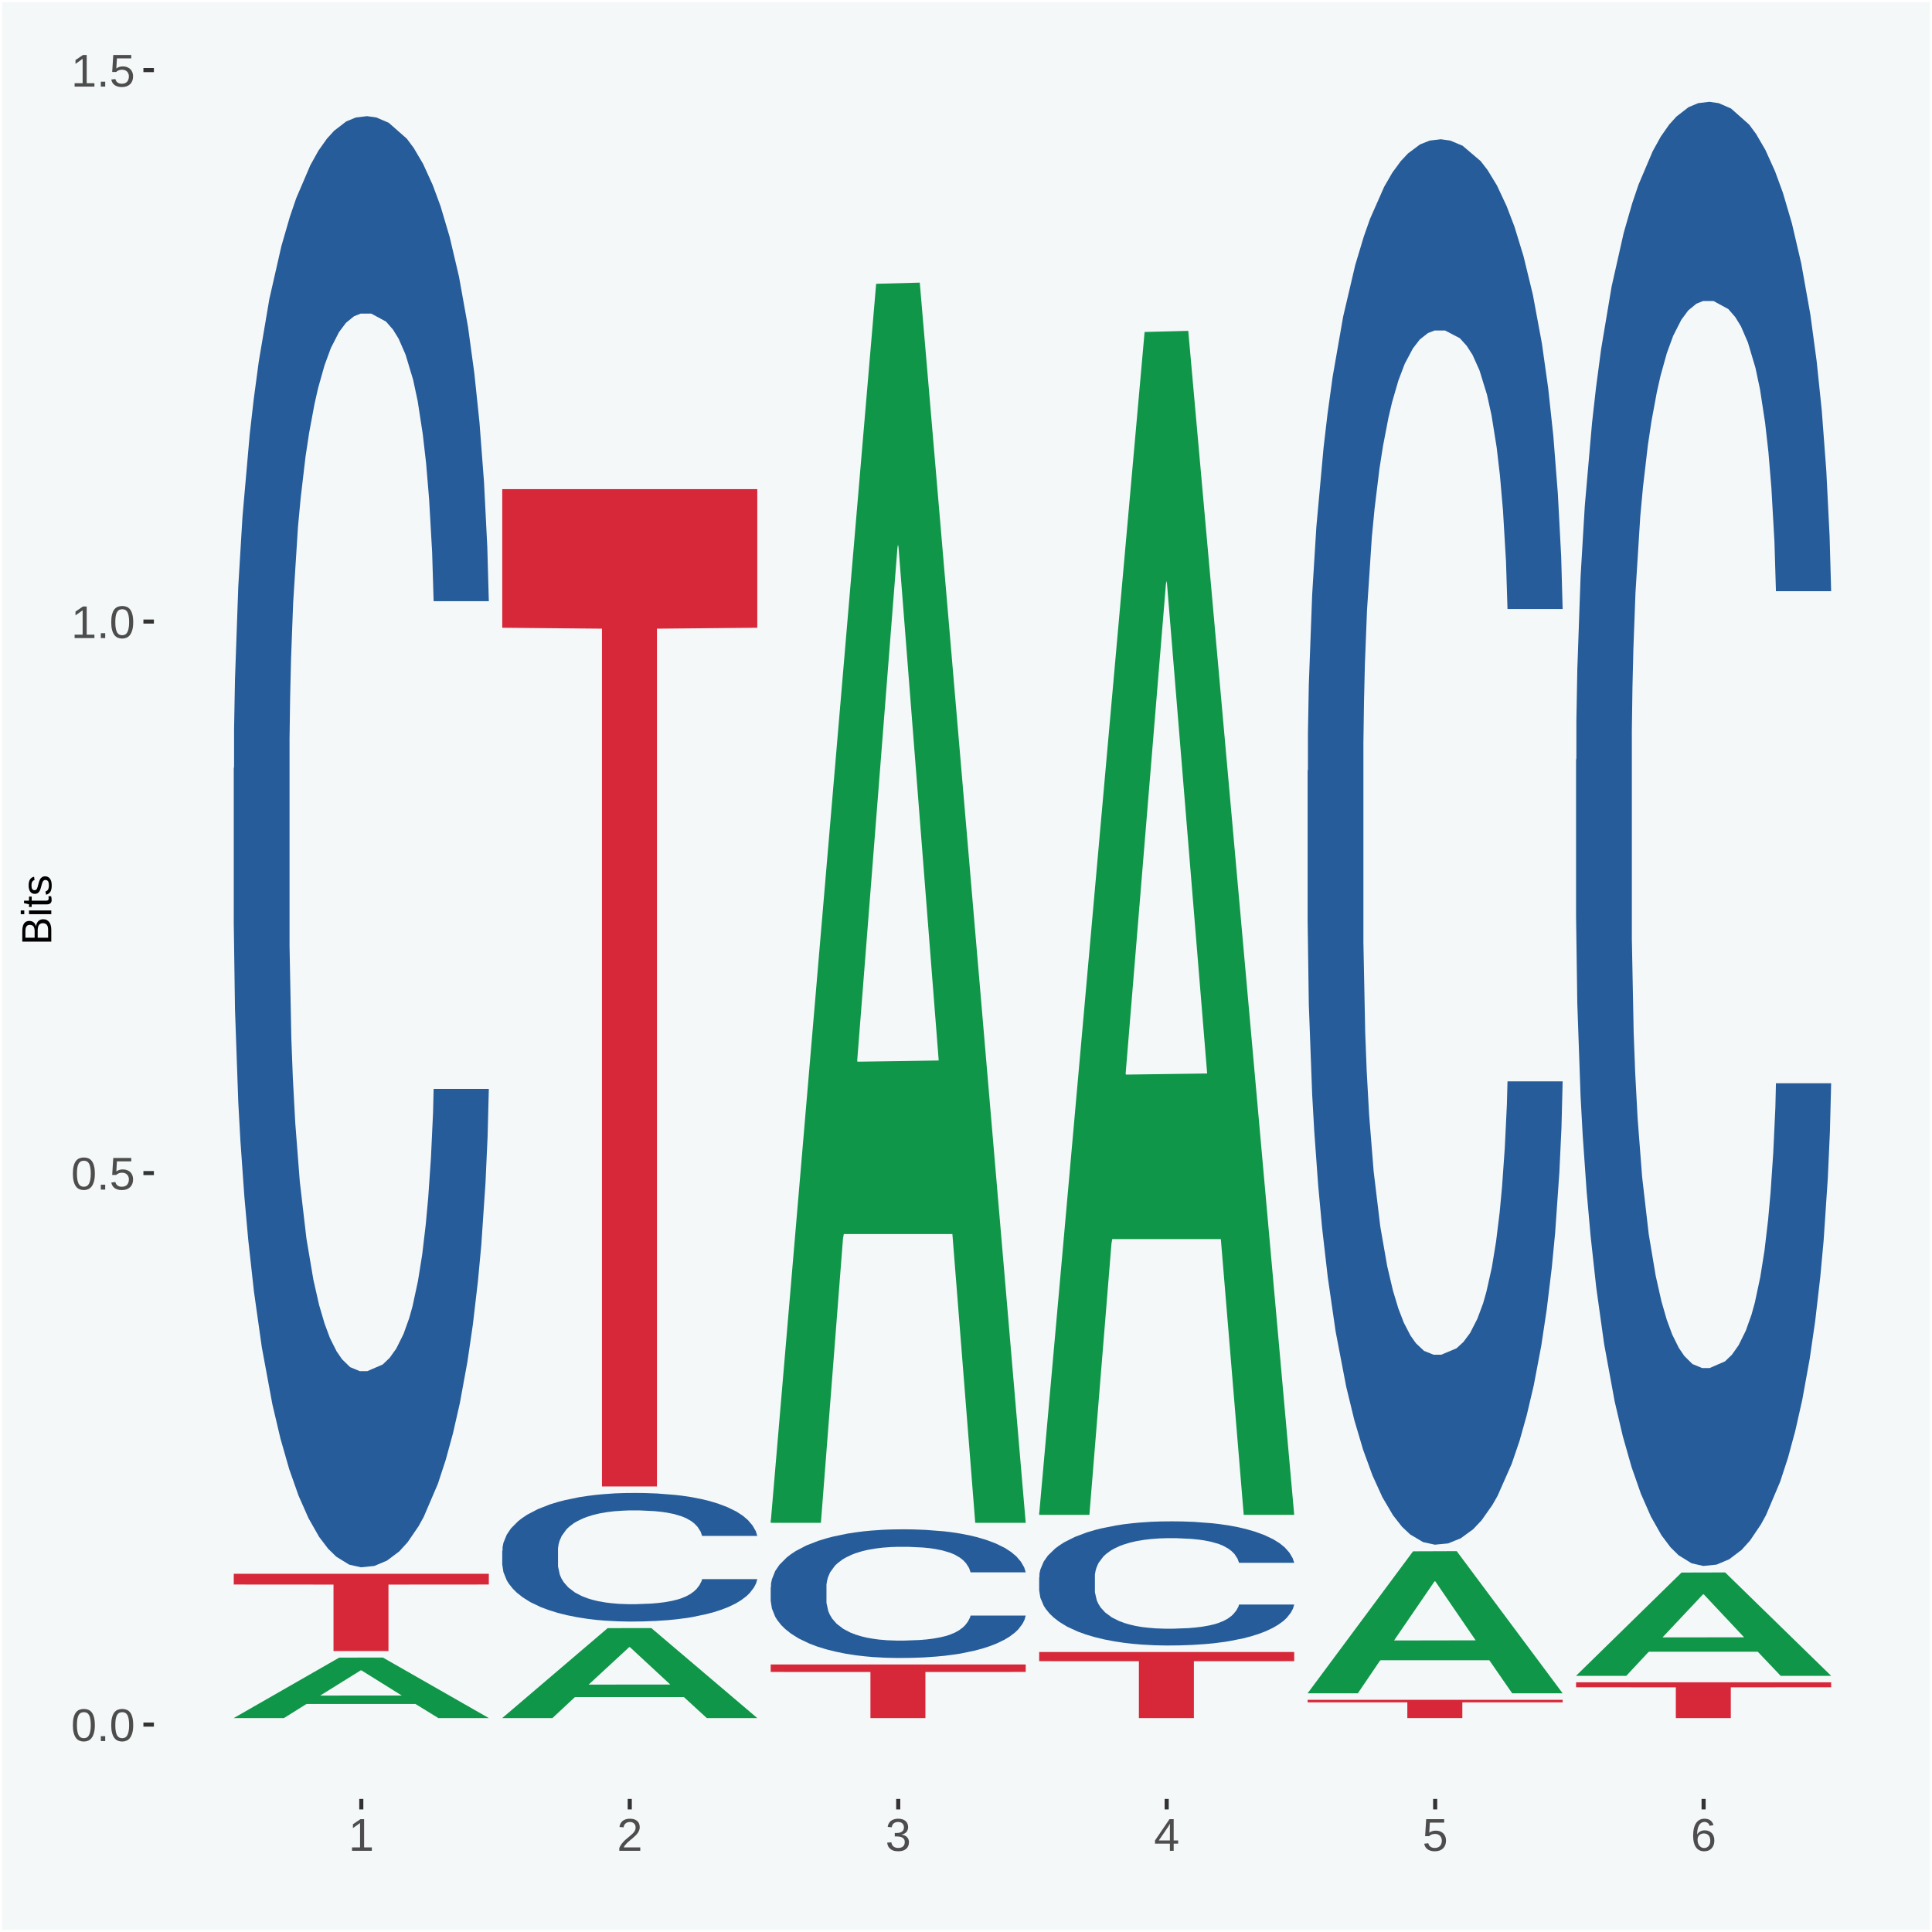 <?xml version="1.0" encoding="UTF-8"?>
<svg xmlns="http://www.w3.org/2000/svg" xmlns:xlink="http://www.w3.org/1999/xlink" width="504pt" height="504pt" viewBox="0 0 504 504" version="1.1">
<defs>
<g>
<symbol overflow="visible" id="glyph0-0">
<path style="stroke:none;" d="M 0.406 0 L 0.406 -8 L 3.594 -8 L 3.594 0 Z M 0.797 -0.406 L 3.188 -0.406 L 3.188 -7.594 L 0.797 -7.594 Z M 0.797 -0.406 "/>
</symbol>
<symbol overflow="visible" id="glyph0-1">
<path style="stroke:none;" d="M 6.203 -4.125 C 6.203 -3.332 6.125 -2.664 5.969 -2.125 C 5.82 -1.582 5.617 -1.145 5.359 -0.812 C 5.098 -0.477 4.789 -0.238 4.438 -0.094 C 4.094 0.051 3.723 0.125 3.328 0.125 C 2.922 0.125 2.539 0.051 2.188 -0.094 C 1.844 -0.238 1.539 -0.477 1.281 -0.812 C 1.031 -1.145 0.832 -1.582 0.688 -2.125 C 0.539 -2.664 0.469 -3.332 0.469 -4.125 C 0.469 -4.957 0.539 -5.645 0.688 -6.188 C 0.832 -6.738 1.035 -7.176 1.297 -7.5 C 1.555 -7.82 1.859 -8.047 2.203 -8.172 C 2.555 -8.305 2.941 -8.375 3.359 -8.375 C 3.754 -8.375 4.125 -8.305 4.469 -8.172 C 4.812 -8.047 5.113 -7.82 5.375 -7.5 C 5.633 -7.176 5.836 -6.738 5.984 -6.188 C 6.129 -5.645 6.203 -4.957 6.203 -4.125 Z M 5.141 -4.125 C 5.141 -4.781 5.098 -5.328 5.016 -5.766 C 4.941 -6.203 4.828 -6.551 4.672 -6.812 C 4.516 -7.07 4.328 -7.254 4.109 -7.359 C 3.891 -7.473 3.641 -7.531 3.359 -7.531 C 3.055 -7.531 2.789 -7.473 2.562 -7.359 C 2.344 -7.254 2.156 -7.07 2 -6.812 C 1.844 -6.551 1.723 -6.203 1.641 -5.766 C 1.566 -5.328 1.531 -4.781 1.531 -4.125 C 1.531 -3.5 1.57 -2.969 1.656 -2.531 C 1.738 -2.094 1.852 -1.742 2 -1.484 C 2.156 -1.223 2.344 -1.035 2.562 -0.922 C 2.789 -0.805 3.047 -0.75 3.328 -0.75 C 3.609 -0.75 3.859 -0.805 4.078 -0.922 C 4.305 -1.035 4.492 -1.223 4.641 -1.484 C 4.797 -1.742 4.914 -2.094 5 -2.531 C 5.094 -2.969 5.141 -3.5 5.141 -4.125 Z M 5.141 -4.125 "/>
</symbol>
<symbol overflow="visible" id="glyph0-2">
<path style="stroke:none;" d="M 1.094 0 L 1.094 -1.281 L 2.234 -1.281 L 2.234 0 Z M 1.094 0 "/>
</symbol>
<symbol overflow="visible" id="glyph0-3">
<path style="stroke:none;" d="M 6.172 -2.688 C 6.172 -2.27 6.109 -1.891 5.984 -1.547 C 5.859 -1.203 5.672 -0.906 5.422 -0.656 C 5.18 -0.414 4.879 -0.223 4.516 -0.078 C 4.148 0.055 3.723 0.125 3.234 0.125 C 2.805 0.125 2.43 0.07 2.109 -0.031 C 1.785 -0.133 1.508 -0.273 1.281 -0.453 C 1.062 -0.629 0.883 -0.836 0.75 -1.078 C 0.625 -1.316 0.535 -1.57 0.484 -1.844 L 1.547 -1.969 C 1.586 -1.812 1.645 -1.66 1.719 -1.516 C 1.801 -1.367 1.91 -1.238 2.047 -1.125 C 2.18 -1.008 2.348 -0.914 2.547 -0.844 C 2.742 -0.781 2.984 -0.75 3.266 -0.75 C 3.535 -0.75 3.781 -0.789 4 -0.875 C 4.227 -0.957 4.422 -1.078 4.578 -1.234 C 4.734 -1.398 4.852 -1.602 4.938 -1.844 C 5.031 -2.082 5.078 -2.359 5.078 -2.672 C 5.078 -2.922 5.035 -3.148 4.953 -3.359 C 4.867 -3.578 4.75 -3.766 4.594 -3.922 C 4.445 -4.078 4.258 -4.195 4.031 -4.281 C 3.812 -4.363 3.562 -4.406 3.281 -4.406 C 3.113 -4.406 2.953 -4.391 2.797 -4.359 C 2.648 -4.328 2.516 -4.285 2.391 -4.234 C 2.266 -4.18 2.148 -4.117 2.047 -4.047 C 1.941 -3.973 1.844 -3.895 1.75 -3.812 L 0.719 -3.812 L 1 -8.25 L 5.688 -8.25 L 5.688 -7.359 L 1.953 -7.359 L 1.797 -4.734 C 1.984 -4.879 2.219 -5.004 2.5 -5.109 C 2.781 -5.211 3.113 -5.266 3.5 -5.266 C 3.914 -5.266 4.285 -5.203 4.609 -5.078 C 4.941 -4.953 5.223 -4.773 5.453 -4.547 C 5.68 -4.316 5.859 -4.047 5.984 -3.734 C 6.109 -3.422 6.172 -3.07 6.172 -2.688 Z M 6.172 -2.688 "/>
</symbol>
<symbol overflow="visible" id="glyph0-4">
<path style="stroke:none;" d="M 0.922 0 L 0.922 -0.891 L 3.016 -0.891 L 3.016 -7.25 L 1.156 -5.922 L 1.156 -6.922 L 3.109 -8.25 L 4.078 -8.25 L 4.078 -0.891 L 6.094 -0.891 L 6.094 0 Z M 0.922 0 "/>
</symbol>
<symbol overflow="visible" id="glyph0-5">
<path style="stroke:none;" d="M 0.609 0 L 0.609 -0.75 C 0.805 -1.207 1.047 -1.609 1.328 -1.953 C 1.617 -2.305 1.922 -2.625 2.234 -2.906 C 2.555 -3.188 2.867 -3.445 3.172 -3.688 C 3.484 -3.938 3.766 -4.18 4.016 -4.422 C 4.266 -4.66 4.469 -4.91 4.625 -5.172 C 4.781 -5.441 4.859 -5.742 4.859 -6.078 C 4.859 -6.316 4.82 -6.523 4.75 -6.703 C 4.676 -6.879 4.57 -7.023 4.438 -7.141 C 4.312 -7.266 4.156 -7.359 3.969 -7.422 C 3.781 -7.484 3.578 -7.516 3.359 -7.516 C 3.141 -7.516 2.938 -7.484 2.75 -7.422 C 2.57 -7.367 2.41 -7.281 2.266 -7.156 C 2.117 -7.039 2 -6.895 1.906 -6.719 C 1.812 -6.551 1.754 -6.352 1.734 -6.125 L 0.656 -6.219 C 0.688 -6.508 0.766 -6.785 0.891 -7.047 C 1.023 -7.316 1.203 -7.551 1.422 -7.75 C 1.648 -7.945 1.922 -8.098 2.234 -8.203 C 2.555 -8.316 2.93 -8.375 3.359 -8.375 C 3.766 -8.375 4.125 -8.328 4.438 -8.234 C 4.758 -8.141 5.031 -7.992 5.25 -7.797 C 5.477 -7.609 5.648 -7.375 5.766 -7.094 C 5.879 -6.812 5.938 -6.488 5.938 -6.125 C 5.938 -5.844 5.883 -5.578 5.781 -5.328 C 5.688 -5.078 5.555 -4.836 5.391 -4.609 C 5.223 -4.379 5.031 -4.16 4.812 -3.953 C 4.594 -3.742 4.363 -3.535 4.125 -3.328 C 3.895 -3.129 3.656 -2.93 3.406 -2.734 C 3.164 -2.535 2.938 -2.336 2.719 -2.141 C 2.508 -1.941 2.32 -1.738 2.156 -1.531 C 1.988 -1.332 1.859 -1.117 1.766 -0.891 L 6.078 -0.891 L 6.078 0 Z M 0.609 0 "/>
</symbol>
<symbol overflow="visible" id="glyph0-6">
<path style="stroke:none;" d="M 6.141 -2.281 C 6.141 -1.906 6.078 -1.566 5.953 -1.266 C 5.836 -0.973 5.66 -0.723 5.422 -0.516 C 5.18 -0.305 4.883 -0.145 4.531 -0.031 C 4.188 0.07 3.789 0.125 3.344 0.125 C 2.832 0.125 2.398 0.062 2.047 -0.062 C 1.703 -0.195 1.414 -0.367 1.188 -0.578 C 0.957 -0.785 0.785 -1.02 0.672 -1.281 C 0.566 -1.551 0.492 -1.832 0.453 -2.125 L 1.547 -2.219 C 1.578 -2 1.633 -1.801 1.719 -1.625 C 1.801 -1.445 1.914 -1.289 2.062 -1.156 C 2.207 -1.031 2.383 -0.93 2.594 -0.859 C 2.801 -0.785 3.051 -0.75 3.344 -0.75 C 3.875 -0.75 4.289 -0.879 4.594 -1.141 C 4.895 -1.41 5.047 -1.801 5.047 -2.312 C 5.047 -2.613 4.977 -2.859 4.844 -3.047 C 4.707 -3.234 4.539 -3.379 4.344 -3.484 C 4.145 -3.586 3.926 -3.656 3.688 -3.688 C 3.445 -3.727 3.227 -3.75 3.031 -3.75 L 2.438 -3.75 L 2.438 -4.656 L 3.016 -4.656 C 3.211 -4.656 3.414 -4.676 3.625 -4.719 C 3.844 -4.758 4.039 -4.832 4.219 -4.938 C 4.395 -5.051 4.539 -5.195 4.656 -5.375 C 4.77 -5.562 4.828 -5.797 4.828 -6.078 C 4.828 -6.523 4.695 -6.875 4.438 -7.125 C 4.188 -7.383 3.801 -7.516 3.281 -7.516 C 2.82 -7.516 2.445 -7.395 2.156 -7.156 C 1.875 -6.914 1.707 -6.578 1.656 -6.141 L 0.594 -6.234 C 0.633 -6.598 0.734 -6.91 0.891 -7.172 C 1.047 -7.441 1.242 -7.664 1.484 -7.844 C 1.734 -8.02 2.008 -8.148 2.312 -8.234 C 2.625 -8.328 2.953 -8.375 3.297 -8.375 C 3.754 -8.375 4.148 -8.316 4.484 -8.203 C 4.816 -8.086 5.086 -7.93 5.297 -7.734 C 5.516 -7.535 5.672 -7.301 5.766 -7.031 C 5.867 -6.77 5.922 -6.488 5.922 -6.188 C 5.922 -5.945 5.883 -5.723 5.812 -5.516 C 5.75 -5.305 5.645 -5.113 5.5 -4.938 C 5.363 -4.77 5.188 -4.625 4.969 -4.5 C 4.75 -4.383 4.488 -4.297 4.188 -4.234 L 4.188 -4.219 C 4.52 -4.176 4.805 -4.098 5.047 -3.984 C 5.297 -3.867 5.5 -3.723 5.656 -3.547 C 5.82 -3.379 5.941 -3.188 6.016 -2.969 C 6.098 -2.75 6.141 -2.52 6.141 -2.281 Z M 6.141 -2.281 "/>
</symbol>
<symbol overflow="visible" id="glyph0-7">
<path style="stroke:none;" d="M 5.156 -1.875 L 5.156 0 L 4.172 0 L 4.172 -1.875 L 0.281 -1.875 L 0.281 -2.688 L 4.062 -8.25 L 5.156 -8.25 L 5.156 -2.703 L 6.328 -2.703 L 6.328 -1.875 Z M 4.172 -7.062 C 4.16 -7.039 4.141 -7.004 4.109 -6.953 C 4.078 -6.898 4.039 -6.836 4 -6.766 C 3.957 -6.691 3.914 -6.617 3.875 -6.547 C 3.844 -6.473 3.812 -6.414 3.781 -6.375 L 1.656 -3.25 C 1.633 -3.219 1.602 -3.176 1.562 -3.125 C 1.531 -3.07 1.492 -3.02 1.453 -2.969 C 1.422 -2.914 1.383 -2.863 1.344 -2.812 C 1.301 -2.77 1.27 -2.734 1.25 -2.703 L 4.172 -2.703 Z M 4.172 -7.062 "/>
</symbol>
<symbol overflow="visible" id="glyph0-8">
<path style="stroke:none;" d="M 6.141 -2.703 C 6.141 -2.285 6.082 -1.906 5.969 -1.562 C 5.852 -1.219 5.68 -0.922 5.453 -0.672 C 5.234 -0.422 4.957 -0.223 4.625 -0.078 C 4.289 0.055 3.91 0.125 3.484 0.125 C 3.004 0.125 2.582 0.031 2.219 -0.156 C 1.863 -0.344 1.566 -0.609 1.328 -0.953 C 1.086 -1.297 0.906 -1.719 0.781 -2.219 C 0.664 -2.727 0.609 -3.301 0.609 -3.938 C 0.609 -4.676 0.676 -5.32 0.812 -5.875 C 0.945 -6.426 1.141 -6.883 1.391 -7.25 C 1.648 -7.625 1.961 -7.906 2.328 -8.094 C 2.691 -8.281 3.102 -8.375 3.562 -8.375 C 3.844 -8.375 4.102 -8.344 4.344 -8.281 C 4.594 -8.227 4.816 -8.133 5.016 -8 C 5.223 -7.875 5.398 -7.703 5.547 -7.484 C 5.703 -7.273 5.828 -7.016 5.922 -6.703 L 4.906 -6.516 C 4.801 -6.867 4.629 -7.125 4.391 -7.281 C 4.148 -7.445 3.867 -7.531 3.547 -7.531 C 3.266 -7.531 3.004 -7.457 2.766 -7.312 C 2.535 -7.176 2.336 -6.973 2.172 -6.703 C 2.004 -6.43 1.875 -6.086 1.781 -5.672 C 1.695 -5.266 1.656 -4.789 1.656 -4.25 C 1.852 -4.602 2.125 -4.875 2.469 -5.062 C 2.812 -5.25 3.207 -5.344 3.656 -5.344 C 4.031 -5.344 4.367 -5.281 4.672 -5.156 C 4.984 -5.031 5.25 -4.852 5.469 -4.625 C 5.688 -4.406 5.852 -4.129 5.969 -3.797 C 6.082 -3.473 6.141 -3.109 6.141 -2.703 Z M 5.078 -2.656 C 5.078 -2.938 5.039 -3.191 4.969 -3.422 C 4.895 -3.66 4.785 -3.859 4.641 -4.016 C 4.504 -4.18 4.332 -4.305 4.125 -4.391 C 3.926 -4.484 3.688 -4.531 3.406 -4.531 C 3.219 -4.531 3.023 -4.5 2.828 -4.438 C 2.629 -4.383 2.453 -4.289 2.297 -4.156 C 2.141 -4.031 2.008 -3.863 1.906 -3.656 C 1.812 -3.457 1.766 -3.207 1.766 -2.906 C 1.766 -2.602 1.801 -2.316 1.875 -2.047 C 1.957 -1.785 2.07 -1.555 2.219 -1.359 C 2.363 -1.172 2.539 -1.02 2.75 -0.906 C 2.957 -0.789 3.191 -0.734 3.453 -0.734 C 3.703 -0.734 3.926 -0.773 4.125 -0.859 C 4.332 -0.953 4.504 -1.082 4.641 -1.25 C 4.785 -1.414 4.895 -1.613 4.969 -1.844 C 5.039 -2.082 5.078 -2.352 5.078 -2.656 Z M 5.078 -2.656 "/>
</symbol>
<symbol overflow="visible" id="glyph1-0">
<path style="stroke:none;" d="M 0 -0.359 L -7.328 -0.359 L -7.328 -3.281 L 0 -3.281 Z M -0.359 -0.734 L -0.359 -2.922 L -6.969 -2.922 L -6.969 -0.734 Z M -0.359 -0.734 "/>
</symbol>
<symbol overflow="visible" id="glyph1-1">
<path style="stroke:none;" d="M -2.125 -6.75 C -1.75 -6.75 -1.426 -6.676 -1.156 -6.531 C -0.883 -6.383 -0.66 -6.18 -0.484 -5.922 C -0.316 -5.672 -0.191 -5.375 -0.109 -5.031 C -0.035 -4.695 0 -4.344 0 -3.969 L 0 -0.906 L -7.562 -0.906 L -7.562 -3.656 C -7.562 -4.07 -7.523 -4.441 -7.453 -4.766 C -7.391 -5.098 -7.281 -5.379 -7.125 -5.609 C -6.977 -5.836 -6.789 -6.008 -6.562 -6.125 C -6.332 -6.25 -6.055 -6.312 -5.734 -6.312 C -5.523 -6.312 -5.328 -6.281 -5.141 -6.219 C -4.953 -6.164 -4.781 -6.078 -4.625 -5.953 C -4.477 -5.836 -4.348 -5.688 -4.234 -5.5 C -4.129 -5.32 -4.047 -5.113 -3.984 -4.875 C -3.953 -5.176 -3.883 -5.441 -3.781 -5.672 C -3.676 -5.91 -3.539 -6.109 -3.375 -6.266 C -3.219 -6.43 -3.031 -6.551 -2.812 -6.625 C -2.602 -6.707 -2.375 -6.75 -2.125 -6.75 Z M -5.609 -5.281 C -6.016 -5.281 -6.305 -5.141 -6.484 -4.859 C -6.66 -4.586 -6.75 -4.188 -6.75 -3.656 L -6.75 -1.922 L -4.344 -1.922 L -4.344 -3.656 C -4.344 -3.957 -4.375 -4.211 -4.438 -4.422 C -4.5 -4.629 -4.582 -4.797 -4.688 -4.922 C -4.801 -5.047 -4.93 -5.133 -5.078 -5.188 C -5.234 -5.25 -5.41 -5.281 -5.609 -5.281 Z M -2.219 -5.719 C -2.457 -5.719 -2.66 -5.672 -2.828 -5.578 C -2.992 -5.492 -3.129 -5.367 -3.234 -5.203 C -3.348 -5.047 -3.426 -4.848 -3.469 -4.609 C -3.52 -4.379 -3.547 -4.125 -3.547 -3.844 L -3.547 -1.922 L -0.828 -1.922 L -0.828 -3.922 C -0.828 -4.18 -0.848 -4.422 -0.891 -4.641 C -0.93 -4.859 -1.004 -5.047 -1.109 -5.203 C -1.211 -5.367 -1.352 -5.492 -1.531 -5.578 C -1.719 -5.672 -1.945 -5.719 -2.219 -5.719 Z M -2.219 -5.719 "/>
</symbol>
<symbol overflow="visible" id="glyph1-2">
<path style="stroke:none;" d="M -7.047 -0.734 L -7.969 -0.734 L -7.969 -1.703 L -7.047 -1.703 Z M 0 -0.734 L -5.812 -0.734 L -5.812 -1.703 L 0 -1.703 Z M 0 -0.734 "/>
</symbol>
<symbol overflow="visible" id="glyph1-3">
<path style="stroke:none;" d="M -0.047 -2.969 C -0.004 -2.82 0.023 -2.672 0.047 -2.516 C 0.078 -2.367 0.094 -2.195 0.094 -2 C 0.094 -1.227 -0.348 -0.844 -1.234 -0.844 L -5.109 -0.844 L -5.109 -0.172 L -5.812 -0.172 L -5.812 -0.875 L -7.109 -1.156 L -7.109 -1.812 L -5.812 -1.812 L -5.812 -2.875 L -5.109 -2.875 L -5.109 -1.812 L -1.438 -1.812 C -1.156 -1.812 -0.957 -1.852 -0.844 -1.938 C -0.738 -2.031 -0.688 -2.191 -0.688 -2.422 C -0.688 -2.516 -0.691 -2.602 -0.703 -2.688 C -0.711 -2.77 -0.727 -2.863 -0.75 -2.969 Z M -0.047 -2.969 "/>
</symbol>
<symbol overflow="visible" id="glyph1-4">
<path style="stroke:none;" d="M -1.609 -5.109 C -1.336 -5.109 -1.094 -5.051 -0.875 -4.938 C -0.664 -4.832 -0.488 -4.68 -0.344 -4.484 C -0.195 -4.285 -0.082 -4.039 0 -3.75 C 0.07 -3.457 0.109 -3.125 0.109 -2.75 C 0.109 -2.406 0.082 -2.098 0.031 -1.828 C -0.02 -1.555 -0.102 -1.316 -0.219 -1.109 C -0.332 -0.91 -0.484 -0.742 -0.672 -0.609 C -0.859 -0.473 -1.086 -0.375 -1.359 -0.312 L -1.531 -1.156 C -1.219 -1.238 -0.988 -1.41 -0.844 -1.672 C -0.695 -1.93 -0.625 -2.289 -0.625 -2.75 C -0.625 -2.957 -0.641 -3.145 -0.672 -3.312 C -0.703 -3.488 -0.75 -3.641 -0.812 -3.766 C -0.883 -3.891 -0.977 -3.984 -1.094 -4.047 C -1.207 -4.117 -1.352 -4.156 -1.531 -4.156 C -1.707 -4.156 -1.848 -4.113 -1.953 -4.031 C -2.066 -3.957 -2.16 -3.844 -2.234 -3.688 C -2.316 -3.539 -2.383 -3.363 -2.438 -3.156 C -2.5 -2.945 -2.562 -2.719 -2.625 -2.469 C -2.688 -2.238 -2.754 -2.008 -2.828 -1.781 C -2.898 -1.551 -3 -1.344 -3.125 -1.156 C -3.25 -0.969 -3.398 -0.816 -3.578 -0.703 C -3.766 -0.586 -4 -0.531 -4.281 -0.531 C -4.812 -0.531 -5.211 -0.719 -5.484 -1.094 C -5.766 -1.477 -5.906 -2.031 -5.906 -2.75 C -5.906 -3.395 -5.789 -3.906 -5.562 -4.281 C -5.332 -4.656 -4.973 -4.895 -4.484 -5 L -4.375 -4.125 C -4.52 -4.094 -4.645 -4.035 -4.75 -3.953 C -4.852 -3.867 -4.938 -3.766 -5 -3.641 C -5.062 -3.516 -5.102 -3.375 -5.125 -3.219 C -5.156 -3.07 -5.172 -2.914 -5.172 -2.75 C -5.172 -2.312 -5.102 -1.988 -4.969 -1.781 C -4.844 -1.582 -4.645 -1.484 -4.375 -1.484 C -4.219 -1.484 -4.086 -1.52 -3.984 -1.594 C -3.879 -1.664 -3.789 -1.77 -3.719 -1.906 C -3.656 -2.051 -3.598 -2.219 -3.547 -2.406 C -3.492 -2.602 -3.438 -2.816 -3.375 -3.047 C -3.332 -3.203 -3.289 -3.359 -3.25 -3.516 C -3.207 -3.68 -3.156 -3.836 -3.094 -3.984 C -3.031 -4.141 -2.957 -4.285 -2.875 -4.422 C -2.789 -4.555 -2.688 -4.672 -2.562 -4.766 C -2.445 -4.867 -2.312 -4.953 -2.156 -5.016 C -2 -5.078 -1.816 -5.109 -1.609 -5.109 Z M -1.609 -5.109 "/>
</symbol>
</g>
<clipPath id="clip1">
  <path d="M 40.148 5.48 L 498.52 5.48 L 498.52 469.281 L 40.148 469.281 Z M 40.148 5.48 "/>
</clipPath>
</defs>
<g id="surface1">
<rect x="0" y="0" width="504" height="504" style="fill:rgb(96.078%,97.255%,97.647%);fill-opacity:1;stroke:none;"/>
<path style="fill:none;stroke-width:1.07;stroke-linecap:round;stroke-linejoin:round;stroke:rgb(100%,100%,100%);stroke-opacity:1;stroke-miterlimit:10;" d="M 0 0 L 504 0 L 504 504 L 0 504 Z M 0 0 " transform="matrix(1,0,0,-1,0,504)"/>
<g clip-path="url(#clip1)" clip-rule="nonzero">
<path style=" stroke:none;fill-rule:nonzero;fill:rgb(96.078%,97.255%,97.647%);fill-opacity:1;" d="M 40.148 469.281 L 498.52 469.281 L 498.52 5.48 L 40.148 5.48 Z M 40.148 469.281 "/>
</g>
<path style=" stroke:none;fill-rule:nonzero;fill:rgb(6.274%,58.824%,28.235%);fill-opacity:1;" d="M 60.98 448.16 L 61.051 448.148 L 88.488 432.422 L 99.871 432.398 L 127.52 448.191 L 114.352 448.191 L 108.379 444.52 L 80.051 444.52 L 79.852 444.578 L 74.078 448.191 L 60.98 448.191 L 60.98 448.16 L 83.621 442.32 L 104.809 442.309 L 94.32 435.77 L 94.18 435.738 L 94.039 435.781 L 83.551 442.309 L 83.621 442.32 Z M 60.98 448.16 "/>
<path style=" stroke:none;fill-rule:nonzero;fill:rgb(14.51%,36.078%,60.001%);fill-opacity:1;" d="M 60.98 200.391 L 61.059 200.051 L 61.059 190.371 L 61.301 177.23 L 62.16 153.031 L 63.262 134.711 L 65.148 113.27 L 66.172 104.281 L 67.512 94.262 L 70.262 78.012 L 73.41 64.18 L 75.609 56.578 L 77.262 51.738 L 80.961 43.09 L 83.078 39.289 L 85.281 36.18 L 87.172 34.102 L 90.32 31.68 L 92.828 30.648 L 95.738 30.301 L 98.18 30.648 L 101.41 32.031 L 106.129 36.18 L 107.93 38.602 L 110.371 42.75 L 112.891 48.281 L 114.93 53.809 L 117.289 61.762 L 119.73 72.129 L 122.09 85.27 L 123.738 97.371 L 125.078 110.16 L 126.262 125.719 L 127.121 142.66 L 127.52 156.828 L 113.121 156.828 L 112.73 144.039 L 111.941 130.211 L 111.16 120.879 L 110.289 113.27 L 108.961 104.629 L 107.781 99.102 L 105.809 92.531 L 104 88.379 L 102.512 85.961 L 100.699 83.891 L 96.852 81.809 L 94.09 81.809 L 92.359 82.5 L 90.238 84.23 L 88.43 86.648 L 86.309 90.801 L 84.66 95.301 L 83 101.172 L 82.059 105.32 L 80.641 112.93 L 79.699 119.148 L 78.441 129.871 L 77.73 137.469 L 76.48 157.18 L 75.93 171.699 L 75.691 181.719 L 75.531 192.789 L 75.531 246.719 L 76 270.922 L 76.398 281.289 L 77.031 293.039 L 78.211 308.262 L 79.941 323.121 L 81.75 333.84 L 83.238 340.41 L 84.66 345.25 L 86.07 349.051 L 87.801 352.512 L 89.219 354.578 L 91.34 356.648 L 93.859 357.691 L 95.82 357.691 L 99.828 355.961 L 101.641 354.23 L 103.371 351.809 L 105.262 348.012 L 106.75 343.859 L 107.621 340.75 L 109.031 334.18 L 110.141 327.27 L 111.078 319.32 L 111.711 312.398 L 112.422 302.031 L 112.969 290.281 L 113.121 284.059 L 127.52 284.059 L 127.199 296.5 L 126.648 308.602 L 125.551 324.852 L 124.68 334.18 L 123.352 345.59 L 121.93 355.27 L 119.969 365.988 L 118.16 373.941 L 116.27 380.852 L 114.23 387.078 L 110.531 395.719 L 109.191 398.141 L 106.359 402.289 L 104.16 404.711 L 100.93 407.129 L 97.629 408.512 L 94.172 408.859 L 91.102 408.172 L 87.719 406.09 L 85.602 404.02 L 83.238 400.91 L 80.488 396.07 L 77.891 390.191 L 75.449 383.27 L 73.172 375.32 L 71.051 366.328 L 68.301 351.469 L 66.25 336.949 L 64.762 323.469 L 63.738 312.059 L 62.711 297.539 L 62.16 287.512 L 61.301 263.309 L 60.98 240.84 Z M 60.98 200.391 "/>
<path style=" stroke:none;fill-rule:nonzero;fill:rgb(83.922%,15.686%,22.353%);fill-opacity:1;" d="M 60.98 410.551 L 127.52 410.551 L 127.52 413.352 L 101.34 413.371 L 101.34 430.711 L 87 430.711 L 87 413.371 L 60.98 413.352 Z M 60.98 410.551 "/>
<path style=" stroke:none;fill-rule:nonzero;fill:rgb(6.274%,58.824%,28.235%);fill-opacity:1;" d="M 131.02 448.148 L 131.09 448.129 L 158.52 424.73 L 169.91 424.711 L 197.551 448.191 L 184.379 448.191 L 178.41 442.719 L 150.09 442.719 L 149.879 442.809 L 144.121 448.191 L 131.02 448.191 L 131.02 448.148 L 153.648 439.461 L 174.852 439.441 L 164.352 429.711 L 164.219 429.672 L 164.078 429.738 L 153.578 439.441 L 153.648 439.461 Z M 131.02 448.148 "/>
<path style=" stroke:none;fill-rule:nonzero;fill:rgb(14.51%,36.078%,60.001%);fill-opacity:1;" d="M 131.02 404.539 L 131.102 404.512 L 131.102 403.648 L 131.328 402.48 L 132.199 400.34 L 133.301 398.711 L 135.191 396.809 L 136.211 396.02 L 137.551 395.129 L 140.301 393.691 L 143.441 392.461 L 145.648 391.789 L 147.301 391.359 L 150.988 390.59 L 153.121 390.262 L 155.32 389.98 L 157.211 389.801 L 160.352 389.578 L 162.871 389.488 L 165.781 389.461 L 168.219 389.488 L 171.441 389.609 L 176.16 389.98 L 177.969 390.191 L 180.41 390.559 L 182.922 391.051 L 184.969 391.539 L 187.328 392.25 L 189.762 393.172 L 192.121 394.328 L 193.77 395.398 L 195.109 396.539 L 196.289 397.922 L 197.16 399.422 L 197.551 400.672 L 183.16 400.672 L 182.762 399.539 L 181.98 398.32 L 181.191 397.488 L 180.328 396.809 L 178.988 396.051 L 177.809 395.559 L 175.84 394.969 L 174.039 394.609 L 172.539 394.391 L 170.73 394.211 L 166.879 394.02 L 164.129 394.02 L 162.398 394.09 L 160.27 394.238 L 158.461 394.449 L 156.34 394.82 L 154.691 395.219 L 153.039 395.738 L 152.09 396.109 L 150.68 396.781 L 149.73 397.328 L 148.48 398.281 L 147.77 398.961 L 146.512 400.711 L 145.961 401.988 L 145.719 402.879 L 145.57 403.859 L 145.57 408.641 L 146.039 410.789 L 146.43 411.711 L 147.059 412.75 L 148.238 414.102 L 149.969 415.422 L 151.781 416.371 L 153.27 416.949 L 154.691 417.379 L 156.102 417.711 L 157.84 418.02 L 159.25 418.199 L 161.371 418.391 L 163.891 418.48 L 165.859 418.48 L 169.871 418.328 L 171.68 418.172 L 173.41 417.961 L 175.289 417.621 L 176.789 417.25 L 177.648 416.98 L 179.07 416.398 L 180.172 415.781 L 181.109 415.078 L 181.738 414.469 L 182.449 413.551 L 183 412.5 L 183.16 411.949 L 197.551 411.949 L 197.238 413.059 L 196.68 414.129 L 195.578 415.57 L 194.719 416.398 L 193.379 417.41 L 191.969 418.27 L 190 419.219 L 188.191 419.922 L 186.301 420.531 L 184.262 421.078 L 180.559 421.852 L 179.23 422.07 L 176.391 422.43 L 174.191 422.648 L 170.969 422.859 L 167.672 422.98 L 164.211 423.02 L 161.141 422.949 L 157.762 422.77 L 155.629 422.59 L 153.27 422.309 L 150.52 421.879 L 147.93 421.359 L 145.488 420.75 L 143.211 420.039 L 141.078 419.25 L 138.328 417.93 L 136.289 416.641 L 134.789 415.449 L 133.77 414.43 L 132.75 413.148 L 132.199 412.262 L 131.328 410.109 L 131.02 408.121 Z M 131.02 404.539 "/>
<path style=" stroke:none;fill-rule:nonzero;fill:rgb(83.922%,15.686%,22.353%);fill-opacity:1;" d="M 131.02 127.602 L 197.551 127.602 L 197.551 163.762 L 171.379 164 L 171.379 387.77 L 157.031 387.77 L 157.031 164 L 131.02 163.762 Z M 131.02 127.602 "/>
<path style=" stroke:none;fill-rule:nonzero;fill:rgb(6.274%,58.824%,28.235%);fill-opacity:1;" d="M 201.051 396.648 L 201.121 396.34 L 228.559 74.031 L 239.941 73.73 L 267.578 397.262 L 254.41 397.262 L 248.449 321.922 L 220.121 321.922 L 219.91 323.129 L 214.148 397.262 L 201.051 397.262 L 201.051 396.648 L 223.691 276.961 L 244.879 276.648 L 234.391 142.691 L 234.25 142.078 L 234.109 142.988 L 223.621 276.648 L 223.691 276.961 Z M 201.051 396.648 "/>
<path style=" stroke:none;fill-rule:nonzero;fill:rgb(14.51%,36.078%,60.001%);fill-opacity:1;" d="M 201.051 414.031 L 201.129 414 L 201.129 413.141 L 201.371 411.98 L 202.23 409.828 L 203.328 408.211 L 205.219 406.309 L 206.238 405.512 L 207.578 404.621 L 210.328 403.18 L 213.48 401.949 L 215.68 401.281 L 217.328 400.852 L 221.031 400.078 L 223.148 399.75 L 225.352 399.469 L 227.238 399.289 L 230.391 399.07 L 232.898 398.98 L 235.809 398.949 L 238.25 398.98 L 241.469 399.102 L 246.191 399.469 L 248 399.68 L 250.441 400.051 L 252.961 400.539 L 255 401.031 L 257.359 401.738 L 259.801 402.66 L 262.16 403.82 L 263.809 404.898 L 265.148 406.031 L 266.328 407.41 L 267.191 408.91 L 267.578 410.172 L 253.191 410.172 L 252.801 409.039 L 252.012 407.809 L 251.23 406.98 L 250.359 406.309 L 249.02 405.539 L 247.84 405.051 L 245.879 404.469 L 244.07 404.102 L 242.578 403.879 L 240.77 403.699 L 236.91 403.52 L 234.16 403.52 L 232.43 403.578 L 230.309 403.73 L 228.5 403.949 L 226.371 404.309 L 224.719 404.711 L 223.07 405.23 L 222.129 405.602 L 220.711 406.281 L 219.77 406.828 L 218.512 407.781 L 217.801 408.449 L 216.539 410.199 L 215.988 411.488 L 215.762 412.379 L 215.602 413.359 L 215.602 418.141 L 216.07 420.289 L 216.469 421.211 L 217.09 422.25 L 218.27 423.602 L 220 424.922 L 221.809 425.871 L 223.309 426.449 L 224.719 426.879 L 226.141 427.219 L 227.871 427.52 L 229.281 427.711 L 231.41 427.891 L 233.922 427.98 L 235.891 427.98 L 239.898 427.828 L 241.711 427.68 L 243.441 427.461 L 245.328 427.121 L 246.82 426.762 L 247.691 426.48 L 249.102 425.898 L 250.199 425.281 L 251.148 424.578 L 251.781 423.969 L 252.48 423.051 L 253.031 422 L 253.191 421.449 L 267.578 421.449 L 267.27 422.559 L 266.719 423.629 L 265.621 425.07 L 264.75 425.898 L 263.422 426.91 L 262 427.77 L 260.031 428.719 L 258.23 429.422 L 256.34 430.039 L 254.289 430.59 L 250.602 431.359 L 249.262 431.57 L 246.43 431.941 L 244.23 432.148 L 241 432.371 L 237.699 432.488 L 234.238 432.52 L 231.172 432.461 L 227.789 432.281 L 225.672 432.09 L 223.309 431.82 L 220.559 431.391 L 217.961 430.859 L 215.52 430.25 L 213.238 429.551 L 211.121 428.75 L 208.371 427.43 L 206.32 426.141 L 204.828 424.949 L 203.801 423.941 L 202.781 422.648 L 202.23 421.762 L 201.371 419.609 L 201.051 417.621 Z M 201.051 414.031 "/>
<path style=" stroke:none;fill-rule:nonzero;fill:rgb(83.922%,15.686%,22.353%);fill-opacity:1;" d="M 201.051 434.211 L 267.578 434.211 L 267.578 436.16 L 241.41 436.172 L 241.41 448.191 L 227.07 448.191 L 227.07 436.172 L 201.051 436.16 Z M 201.051 434.211 "/>
<path style=" stroke:none;fill-rule:nonzero;fill:rgb(6.274%,58.824%,28.235%);fill-opacity:1;" d="M 271.09 394.59 L 271.148 394.301 L 298.59 86.602 L 309.98 86.309 L 337.621 395.172 L 324.449 395.172 L 318.48 323.25 L 290.148 323.25 L 289.949 324.41 L 284.191 395.172 L 271.09 395.172 L 271.09 394.59 L 293.719 280.328 L 314.91 280.039 L 304.422 152.148 L 304.281 151.57 L 304.148 152.441 L 293.648 280.039 L 293.719 280.328 Z M 271.09 394.59 "/>
<path style=" stroke:none;fill-rule:nonzero;fill:rgb(14.51%,36.078%,60.001%);fill-opacity:1;" d="M 271.09 411.422 L 271.16 411.391 L 271.16 410.559 L 271.398 409.441 L 272.27 407.371 L 273.371 405.801 L 275.25 403.969 L 276.281 403.199 L 277.609 402.34 L 280.371 400.949 L 283.512 399.762 L 285.711 399.109 L 287.359 398.699 L 291.059 397.961 L 293.18 397.629 L 295.391 397.371 L 297.27 397.191 L 300.422 396.98 L 302.941 396.898 L 305.852 396.871 L 308.281 396.898 L 311.512 397.012 L 316.23 397.371 L 318.039 397.578 L 320.469 397.93 L 322.988 398.398 L 325.031 398.879 L 327.391 399.559 L 329.828 400.449 L 332.191 401.57 L 333.84 402.602 L 335.18 403.699 L 336.359 405.031 L 337.219 406.48 L 337.621 407.691 L 323.23 407.691 L 322.828 406.602 L 322.051 405.41 L 321.262 404.621 L 320.391 403.969 L 319.059 403.23 L 317.879 402.75 L 315.91 402.191 L 314.102 401.84 L 312.609 401.629 L 310.801 401.449 L 306.949 401.27 L 304.191 401.27 L 302.461 401.328 L 300.34 401.48 L 298.531 401.691 L 296.41 402.039 L 294.762 402.43 L 293.109 402.93 L 292.16 403.281 L 290.75 403.941 L 289.801 404.469 L 288.539 405.391 L 287.84 406.039 L 286.578 407.719 L 286.031 408.961 L 285.789 409.82 L 285.629 410.77 L 285.629 415.379 L 286.109 417.449 L 286.5 418.34 L 287.129 419.352 L 288.309 420.648 L 290.039 421.922 L 291.852 422.84 L 293.34 423.398 L 294.762 423.809 L 296.172 424.141 L 297.898 424.441 L 299.32 424.609 L 301.441 424.789 L 303.961 424.879 L 305.922 424.879 L 309.941 424.73 L 311.738 424.578 L 313.469 424.379 L 315.359 424.051 L 316.859 423.699 L 317.719 423.43 L 319.141 422.871 L 320.238 422.281 L 321.18 421.602 L 321.809 421 L 322.52 420.121 L 323.07 419.109 L 323.23 418.578 L 337.621 418.578 L 337.301 419.641 L 336.75 420.68 L 335.648 422.07 L 334.789 422.871 L 333.449 423.84 L 332.031 424.672 L 330.07 425.59 L 328.262 426.27 L 326.371 426.859 L 324.328 427.391 L 320.629 428.129 L 319.289 428.34 L 316.461 428.699 L 314.262 428.898 L 311.039 429.109 L 307.73 429.23 L 304.27 429.262 L 301.211 429.199 L 297.82 429.02 L 295.699 428.84 L 293.34 428.578 L 290.59 428.16 L 287.988 427.66 L 285.559 427.07 L 283.281 426.391 L 281.148 425.621 L 278.398 424.352 L 276.352 423.102 L 274.859 421.949 L 273.84 420.969 L 272.82 419.73 L 272.27 418.871 L 271.398 416.801 L 271.09 414.879 Z M 271.09 411.422 "/>
<path style=" stroke:none;fill-rule:nonzero;fill:rgb(83.922%,15.686%,22.353%);fill-opacity:1;" d="M 271.09 430.949 L 337.621 430.949 L 337.621 433.352 L 311.449 433.359 L 311.449 448.191 L 297.102 448.191 L 297.102 433.359 L 271.09 433.352 Z M 271.09 430.949 "/>
<path style=" stroke:none;fill-rule:nonzero;fill:rgb(6.274%,58.824%,28.235%);fill-opacity:1;" d="M 341.121 441.66 L 341.191 441.629 L 368.621 404.691 L 380.012 404.648 L 407.648 441.73 L 394.48 441.73 L 388.512 433.102 L 360.191 433.102 L 359.98 433.238 L 354.219 441.73 L 341.121 441.73 L 341.121 441.66 L 363.75 427.949 L 384.949 427.91 L 374.449 412.559 L 374.32 412.488 L 374.18 412.59 L 363.691 427.91 L 363.75 427.949 Z M 341.121 441.66 "/>
<path style=" stroke:none;fill-rule:nonzero;fill:rgb(14.51%,36.078%,60.001%);fill-opacity:1;" d="M 341.121 201.07 L 341.199 200.73 L 341.199 191.359 L 341.43 178.629 L 342.301 155.191 L 343.398 137.449 L 345.289 116.691 L 346.309 107.988 L 347.648 98.281 L 350.398 82.539 L 353.539 69.148 L 355.75 61.781 L 357.398 57.09 L 361.09 48.719 L 363.219 45.039 L 365.422 42.031 L 367.309 40.02 L 370.449 37.672 L 372.969 36.672 L 375.879 36.328 L 378.32 36.672 L 381.539 38.012 L 386.262 42.031 L 388.07 44.371 L 390.512 48.391 L 393.02 53.738 L 395.07 59.102 L 397.43 66.801 L 399.871 76.852 L 402.23 89.57 L 403.879 101.289 L 405.211 113.68 L 406.391 128.738 L 407.262 145.148 L 407.648 158.879 L 393.262 158.879 L 392.871 146.488 L 392.078 133.102 L 391.289 124.059 L 390.43 116.691 L 389.09 108.32 L 387.91 102.961 L 385.949 96.602 L 384.141 92.578 L 382.641 90.238 L 380.828 88.23 L 376.98 86.219 L 374.23 86.219 L 372.5 86.891 L 370.371 88.57 L 368.57 90.91 L 366.441 94.93 L 364.789 99.281 L 363.141 104.969 L 362.199 108.988 L 360.781 116.359 L 359.84 122.379 L 358.578 132.762 L 357.871 140.129 L 356.609 159.211 L 356.059 173.281 L 355.828 182.98 L 355.672 193.699 L 355.672 245.93 L 356.141 269.371 L 356.531 279.41 L 357.16 290.801 L 358.34 305.531 L 360.07 319.93 L 361.879 330.309 L 363.379 336.672 L 364.789 341.352 L 366.211 345.039 L 367.941 348.391 L 369.352 350.391 L 371.48 352.398 L 373.988 353.41 L 375.961 353.41 L 379.969 351.73 L 381.781 350.059 L 383.512 347.719 L 385.398 344.031 L 386.891 340.02 L 387.75 337 L 389.172 330.641 L 390.27 323.941 L 391.219 316.238 L 391.84 309.551 L 392.551 299.5 L 393.102 288.121 L 393.262 282.09 L 407.648 282.09 L 407.34 294.141 L 406.789 305.859 L 405.691 321.602 L 404.82 330.641 L 403.48 341.691 L 402.07 351.059 L 400.102 361.441 L 398.289 369.141 L 396.41 375.84 L 394.359 381.871 L 390.66 390.238 L 389.328 392.578 L 386.5 396.602 L 384.289 398.941 L 381.07 401.289 L 377.77 402.629 L 374.309 402.961 L 371.238 402.289 L 367.859 400.281 L 365.73 398.27 L 363.379 395.262 L 360.621 390.57 L 358.031 384.879 L 355.59 378.18 L 353.309 370.48 L 351.191 361.781 L 348.43 347.379 L 346.391 333.32 L 344.891 320.262 L 343.871 309.211 L 342.852 295.148 L 342.301 285.441 L 341.43 262 L 341.121 240.238 Z M 341.121 201.07 "/>
<path style=" stroke:none;fill-rule:nonzero;fill:rgb(83.922%,15.686%,22.353%);fill-opacity:1;" d="M 341.121 443.43 L 407.648 443.43 L 407.648 444.09 L 381.48 444.09 L 381.48 448.191 L 367.129 448.191 L 367.129 444.09 L 341.121 444.09 Z M 341.121 443.43 "/>
<path style=" stroke:none;fill-rule:nonzero;fill:rgb(6.274%,58.824%,28.235%);fill-opacity:1;" d="M 411.148 437.121 L 411.219 437.09 L 438.66 410.23 L 450.039 410.199 L 477.691 437.172 L 464.52 437.172 L 458.551 430.891 L 430.219 430.891 L 430.02 430.988 L 424.25 437.172 L 411.148 437.172 L 411.148 437.121 L 433.789 427.141 L 454.98 427.121 L 444.488 415.949 L 444.352 415.898 L 444.211 415.969 L 433.719 427.121 L 433.789 427.141 Z M 411.148 437.121 "/>
<path style=" stroke:none;fill-rule:nonzero;fill:rgb(14.51%,36.078%,60.001%);fill-opacity:1;" d="M 411.148 198.18 L 411.23 197.828 L 411.23 188.059 L 411.469 174.801 L 412.328 150.391 L 413.43 131.898 L 415.32 110.281 L 416.34 101.211 L 417.68 91.09 L 420.43 74.699 L 423.578 60.738 L 425.781 53.07 L 427.43 48.191 L 431.129 39.469 L 433.25 35.629 L 435.449 32.488 L 437.34 30.398 L 440.488 27.961 L 443 26.91 L 445.91 26.559 L 448.352 26.91 L 451.578 28.309 L 456.289 32.488 L 458.102 34.93 L 460.539 39.121 L 463.059 44.699 L 465.102 50.281 L 467.461 58.301 L 469.898 68.77 L 472.262 82.02 L 473.91 94.23 L 475.25 107.141 L 476.43 122.828 L 477.289 139.922 L 477.691 154.23 L 463.289 154.23 L 462.898 141.32 L 462.109 127.371 L 461.328 117.949 L 460.461 110.281 L 459.129 101.559 L 457.949 95.969 L 455.98 89.352 L 454.172 85.16 L 452.68 82.719 L 450.871 80.629 L 447.012 78.531 L 444.262 78.531 L 442.531 79.23 L 440.41 80.98 L 438.602 83.422 L 436.48 87.602 L 434.82 92.141 L 433.172 98.07 L 432.23 102.25 L 430.809 109.93 L 429.871 116.199 L 428.609 127.02 L 427.898 134.691 L 426.648 154.57 L 426.102 169.219 L 425.859 179.34 L 425.699 190.5 L 425.699 244.922 L 426.172 269.328 L 426.57 279.801 L 427.199 291.66 L 428.379 307 L 430.109 322 L 431.922 332.82 L 433.41 339.441 L 434.82 344.328 L 436.238 348.16 L 437.969 351.648 L 439.391 353.738 L 441.512 355.84 L 444.031 356.879 L 445.988 356.879 L 450 355.141 L 451.809 353.398 L 453.539 350.949 L 455.43 347.121 L 456.922 342.93 L 457.789 339.789 L 459.199 333.16 L 460.309 326.191 L 461.25 318.172 L 461.879 311.191 L 462.59 300.719 L 463.141 288.871 L 463.289 282.59 L 477.691 282.59 L 477.371 295.141 L 476.82 307.352 L 475.719 323.75 L 474.852 333.16 L 473.52 344.672 L 472.102 354.441 L 470.141 365.25 L 468.328 373.281 L 466.441 380.25 L 464.391 386.531 L 460.699 395.25 L 459.359 397.691 L 456.531 401.879 L 454.328 404.32 L 451.102 406.762 L 447.801 408.16 L 444.34 408.512 L 441.27 407.809 L 437.891 405.719 L 435.77 403.621 L 433.41 400.48 L 430.66 395.602 L 428.059 389.672 L 425.621 382.699 L 423.34 374.672 L 421.219 365.602 L 418.469 350.602 L 416.422 335.949 L 414.93 322.352 L 413.91 310.84 L 412.879 296.191 L 412.328 286.07 L 411.469 261.66 L 411.148 238.988 Z M 411.148 198.18 "/>
<path style=" stroke:none;fill-rule:nonzero;fill:rgb(83.922%,15.686%,22.353%);fill-opacity:1;" d="M 411.148 438.859 L 477.691 438.859 L 477.691 440.16 L 451.512 440.172 L 451.512 448.191 L 437.172 448.191 L 437.172 440.172 L 411.148 440.16 Z M 411.148 438.859 "/>
<g style="fill:rgb(30.196%,30.196%,30.196%);fill-opacity:1;">
  <use xlink:href="#glyph0-1" x="18.54" y="454.19"/>
  <use xlink:href="#glyph0-2" x="25.212" y="454.19"/>
  <use xlink:href="#glyph0-1" x="28.548" y="454.19"/>
</g>
<g style="fill:rgb(30.196%,30.196%,30.196%);fill-opacity:1;">
  <use xlink:href="#glyph0-1" x="18.54" y="310.33"/>
  <use xlink:href="#glyph0-2" x="25.212" y="310.33"/>
  <use xlink:href="#glyph0-3" x="28.548" y="310.33"/>
</g>
<g style="fill:rgb(30.196%,30.196%,30.196%);fill-opacity:1;">
  <use xlink:href="#glyph0-4" x="18.54" y="166.46"/>
  <use xlink:href="#glyph0-2" x="25.212" y="166.46"/>
  <use xlink:href="#glyph0-1" x="28.548" y="166.46"/>
</g>
<g style="fill:rgb(30.196%,30.196%,30.196%);fill-opacity:1;">
  <use xlink:href="#glyph0-4" x="18.54" y="22.59"/>
  <use xlink:href="#glyph0-2" x="25.212" y="22.59"/>
  <use xlink:href="#glyph0-3" x="28.548" y="22.59"/>
</g>
<path style="fill:none;stroke-width:1.07;stroke-linecap:butt;stroke-linejoin:round;stroke:rgb(20%,20%,20%);stroke-opacity:1;stroke-miterlimit:10;" d="M 37.41 54.109 L 40.148 54.109 " transform="matrix(1,0,0,-1,0,504)"/>
<path style="fill:none;stroke-width:1.07;stroke-linecap:butt;stroke-linejoin:round;stroke:rgb(20%,20%,20%);stroke-opacity:1;stroke-miterlimit:10;" d="M 37.41 197.98 L 40.148 197.98 " transform="matrix(1,0,0,-1,0,504)"/>
<path style="fill:none;stroke-width:1.07;stroke-linecap:butt;stroke-linejoin:round;stroke:rgb(20%,20%,20%);stroke-opacity:1;stroke-miterlimit:10;" d="M 37.41 341.852 L 40.148 341.852 " transform="matrix(1,0,0,-1,0,504)"/>
<path style="fill:none;stroke-width:1.07;stroke-linecap:butt;stroke-linejoin:round;stroke:rgb(20%,20%,20%);stroke-opacity:1;stroke-miterlimit:10;" d="M 37.41 485.719 L 40.148 485.719 " transform="matrix(1,0,0,-1,0,504)"/>
<path style="fill:none;stroke-width:1.07;stroke-linecap:butt;stroke-linejoin:round;stroke:rgb(20%,20%,20%);stroke-opacity:1;stroke-miterlimit:10;" d="M 94.25 31.98 L 94.25 34.719 " transform="matrix(1,0,0,-1,0,504)"/>
<path style="fill:none;stroke-width:1.07;stroke-linecap:butt;stroke-linejoin:round;stroke:rgb(20%,20%,20%);stroke-opacity:1;stroke-miterlimit:10;" d="M 164.281 31.98 L 164.281 34.719 " transform="matrix(1,0,0,-1,0,504)"/>
<path style="fill:none;stroke-width:1.07;stroke-linecap:butt;stroke-linejoin:round;stroke:rgb(20%,20%,20%);stroke-opacity:1;stroke-miterlimit:10;" d="M 234.32 31.98 L 234.32 34.719 " transform="matrix(1,0,0,-1,0,504)"/>
<path style="fill:none;stroke-width:1.07;stroke-linecap:butt;stroke-linejoin:round;stroke:rgb(20%,20%,20%);stroke-opacity:1;stroke-miterlimit:10;" d="M 304.352 31.98 L 304.352 34.719 " transform="matrix(1,0,0,-1,0,504)"/>
<path style="fill:none;stroke-width:1.07;stroke-linecap:butt;stroke-linejoin:round;stroke:rgb(20%,20%,20%);stroke-opacity:1;stroke-miterlimit:10;" d="M 374.391 31.98 L 374.391 34.719 " transform="matrix(1,0,0,-1,0,504)"/>
<path style="fill:none;stroke-width:1.07;stroke-linecap:butt;stroke-linejoin:round;stroke:rgb(20%,20%,20%);stroke-opacity:1;stroke-miterlimit:10;" d="M 444.422 31.98 L 444.422 34.719 " transform="matrix(1,0,0,-1,0,504)"/>
<g style="fill:rgb(30.196%,30.196%,30.196%);fill-opacity:1;">
  <use xlink:href="#glyph0-4" x="90.91" y="482.82"/>
</g>
<g style="fill:rgb(30.196%,30.196%,30.196%);fill-opacity:1;">
  <use xlink:href="#glyph0-5" x="160.95" y="482.82"/>
</g>
<g style="fill:rgb(30.196%,30.196%,30.196%);fill-opacity:1;">
  <use xlink:href="#glyph0-6" x="230.98" y="482.82"/>
</g>
<g style="fill:rgb(30.196%,30.196%,30.196%);fill-opacity:1;">
  <use xlink:href="#glyph0-7" x="301.02" y="482.82"/>
</g>
<g style="fill:rgb(30.196%,30.196%,30.196%);fill-opacity:1;">
  <use xlink:href="#glyph0-3" x="371.05" y="482.82"/>
</g>
<g style="fill:rgb(30.196%,30.196%,30.196%);fill-opacity:1;">
  <use xlink:href="#glyph0-8" x="441.08" y="482.82"/>
</g>
<g style="fill:rgb(0%,0%,0%);fill-opacity:1;">
  <use xlink:href="#glyph1-1" x="13.38" y="246.55"/>
  <use xlink:href="#glyph1-2" x="13.38" y="239.213"/>
  <use xlink:href="#glyph1-3" x="13.38" y="236.771"/>
  <use xlink:href="#glyph1-4" x="13.38" y="233.713"/>
</g>
</g>
</svg>
